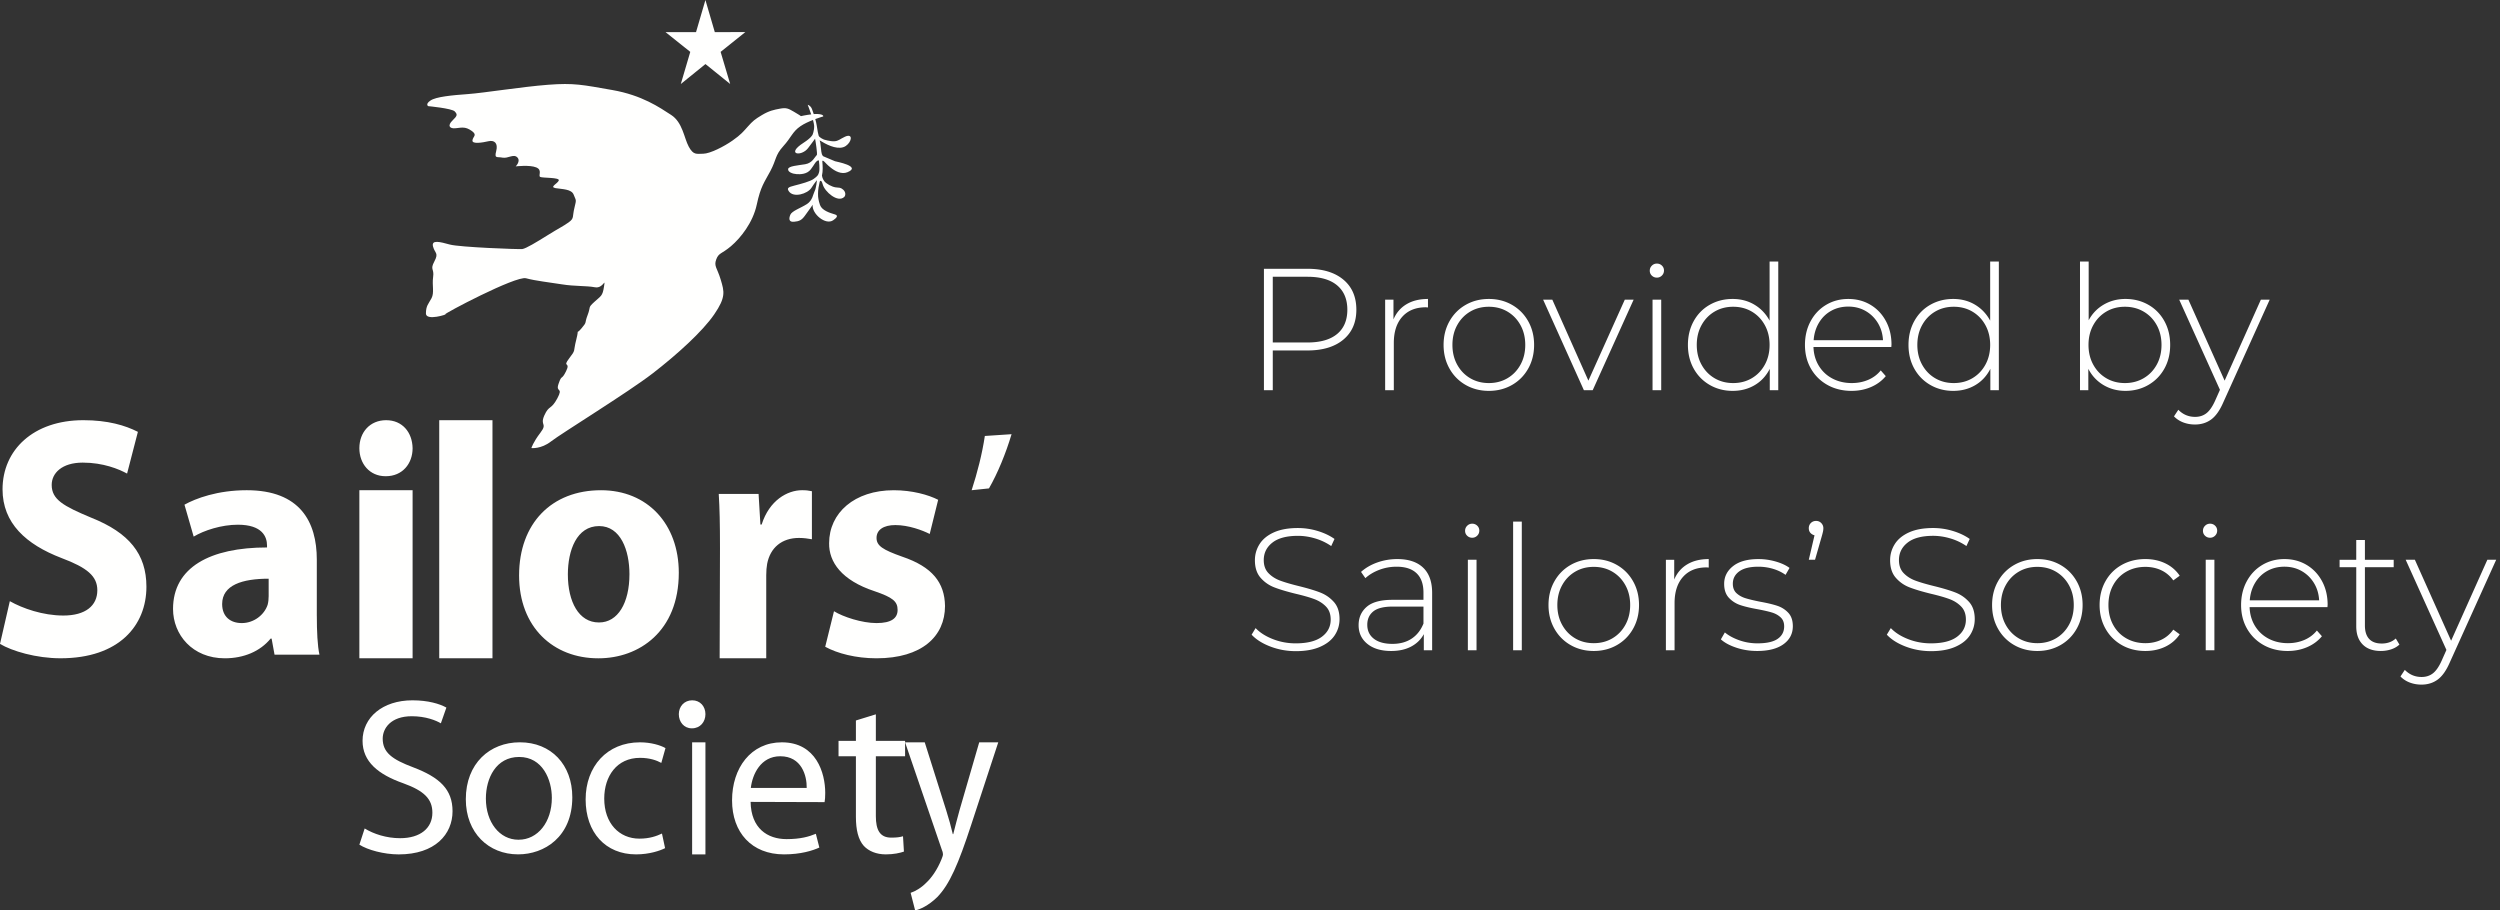 <svg xmlns="http://www.w3.org/2000/svg" width="173" height="63">
  <rect width="100%" height="100%" fill="#333333" stroke="none"/>
  <g fill="none" fill-rule="evenodd">
    <g fill="#FFFFFE">
      <path fill-rule="nonzero" d="M51.957 54.527h3.867c.015-.845-.349-2.194-1.829-2.194-1.359 0-1.933 1.257-2.038 2.194zm5.149.336c0 .277-.015.491-.045.644l-5.119-.016c.03 1.826 1.161 2.576 2.49 2.576.953 0 1.542-.168 2.024-.369l.243.952c-.469.214-1.284.473-2.448.473-2.234 0-3.593-1.517-3.593-3.737 0-2.253 1.313-4.017 3.443-4.017 2.388 0 3.004 2.13 3.004 3.494zM35.896 58.11h-.016c-1.324 0-2.257-1.226-2.257-2.849 0-1.409.701-2.879 2.304-2.879 1.621 0 2.261 1.576 2.261 2.833 0 1.684-.983 2.894-2.293 2.894m.077-6.741c-2.071 0-3.737 1.455-3.737 3.938 0 2.342 1.588 3.816 3.613 3.816h.016c1.792 0 3.74-1.196 3.74-3.953 0-2.254-1.464-3.801-3.632-3.801M41.459 43.074h-.02c-1.388 0-2.143-1.435-2.143-3.324 0-1.661.606-3.346 2.163-3.346 1.493 0 2.099 1.685 2.099 3.324 0 2.001-.803 3.346-2.099 3.346m.129-9.15c-3.418 0-5.667 2.298-5.667 5.897 0 3.594 2.381 5.734 5.473 5.734h.021c2.813 0 5.558-1.868 5.558-5.919 0-3.368-2.16-5.712-5.386-5.712M18.591 41.252c0 .204-.021.408-.068.591-.228.705-.952 1.274-1.792 1.274-.77 0-1.358-.429-1.358-1.317 0-1.321 1.404-1.754 3.218-1.754v1.205zm3.332 1.364v-3.89c0-2.616-1.158-4.803-4.85-4.803-2.017 0-3.535.568-4.308 1.001l.637 2.209c.724-.433 1.925-.823 3.058-.823 1.7 0 2.018.844 2.018 1.438v.136c-3.92 0-6.504 1.364-6.504 4.256 0 1.774 1.337 3.414 3.581 3.414 1.315 0 2.449-.479 3.172-1.364h.068l.203 1.114h3.108c-.139-.616-.182-1.639-.182-2.688z"/>
      <path d="M.68 41.601c.879.498 2.283.994 3.707.994 1.534 0 2.348-.685 2.348-1.75 0-.975-.703-1.563-2.479-2.229C1.797 37.671.176 36.204.176 33.86c0-2.721 2.128-4.783 5.593-4.783 1.687 0 2.894.357 3.773.807l-.748 2.888c-.569-.309-1.642-.759-3.069-.759-1.448 0-2.148.737-2.148 1.54 0 1.016.81 1.466 2.741 2.273 2.607 1.039 3.814 2.506 3.814 4.777 0 2.675-1.886 4.95-5.942 4.95-1.69 0-3.356-.498-4.19-.994l.68-2.959zM26.678 32.954c-1.098 0-1.81-.862-1.81-1.938 0-1.103.732-1.939 1.854-1.939 1.118 0 1.81.836 1.83 1.939 0 1.076-.712 1.938-1.851 1.938h-.024zM24.868 45.554h3.684V33.923h-3.684zM30.395 45.554h3.684V29.077h-3.684zM49.823 37.924c0-1.672-.023-2.768-.086-3.745h2.757l.126 2.117h.087c.53-1.675 1.78-2.374 2.797-2.374.297 0 .447.023.68.07v3.324c-.276-.044-.53-.091-.893-.091-1.187 0-1.99.673-2.204 1.791-.041.231-.063.487-.063.79v5.746H49.8l.023-7.629zM57.712 42.297c.628.389 1.934.82 2.944.82 1.031 0 1.458-.34 1.458-.909 0-.591-.336-.866-1.593-1.296-2.292-.754-3.167-2.028-3.146-3.324 0-2.094 1.752-3.664 4.471-3.664 1.277 0 2.401.318 3.075.662l-.585 2.365c-.491-.251-1.458-.616-2.381-.616-.827 0-1.299.34-1.299.887 0 .548.428.82 1.776 1.299 2.087.705 2.938 1.797 2.963 3.415 0 2.094-1.597 3.618-4.739 3.618-1.437 0-2.719-.34-3.551-.798l.607-2.458zM70 30.046c-.402 1.348-.964 2.708-1.563 3.751l-1.2.126c.391-1.197.731-2.529.914-3.754L70 30.046zM55.896 7.259s.121.311.239.656c-.363.041-.711.122-.711.122s-.112-.094-.497-.311c-.384-.223-.517-.286-.947-.207-.425.078-.753.144-1.258.446-.501.298-.641.424-.962.782-.32.355-.474.563-1.071.98-.593.418-1.563.908-2.026.911-.46.003-.677.11-1.002-.49-.326-.6-.42-1.681-1.221-2.196-.801-.518-1.999-1.357-4.065-1.721-2.065-.361-2.646-.503-4.452-.364-1.802.138-4.421.562-5.541.644-1.119.082-2.21.185-2.592.446-.381.257-.16.389-.16.389s1.631.151 1.837.364c.202.217.187.298-.16.635-.348.333-.218.585.239.528.457-.054.681-.107 1.098.188.418.296.07.39.049.66-.022.27.698.147 1.107.053.408-.094.68.129.538.679-.142.55.051.377.435.456.384.075.762-.28 1.025-.019.257.261-.112.625-.112.625s.961-.117 1.419.069c.456.185.118.572.278.66.167.085 1.364.022 1.286.245-.079.22-.668.452-.224.531.447.078 1.11.053 1.258.462.148.409.209.267.049.898-.158.632.003.719-.4 1.008-.403.286-.702.418-1.464.895-.762.475-1.494.92-1.745.952-.254.028-4.325-.126-5.012-.311-.686-.188-1.294-.351-1.164.138.133.49.408.43.091 1.031-.317.596.003.477-.085 1.074-.084.596.097 1.08-.114 1.476-.212.399-.382.509-.384 1.052 0 .543 1.546.038 1.346.051-.2.012 4.878-2.677 5.58-2.489.705.188 1.579.274 2.486.421.907.145 1.677.088 2.277.201.602.116.739-.729.635-.051-.102.679-.209.638-.674 1.069-.466.427-.224.292-.462.908-.239.616-.004.427-.433.929-.432.506-.121-.144-.35.763-.233.908-.004.666-.497 1.31-.49.648.127.199-.209.879-.333.679-.287.192-.517.861-.233.666.354.194-.091 1.024-.444.823-.565.44-.895 1.172-.326.732.239.53-.275 1.203-.515.676-.624 1.062-.624 1.062s.674.078 1.358-.459c.684-.534 5.36-3.414 7.035-4.709 1.676-1.295 3.445-2.893 4.262-4.087.814-1.188.695-1.574.448-2.397-.245-.823-.487-.924-.312-1.401.178-.475.369-.364 1.025-.92.656-.559 1.513-1.621 1.781-2.877.269-1.26.52-1.53.944-2.325.423-.798.315-1.077.883-1.706.572-.628.632-1.008 1.203-1.397.245-.167.569-.314.86-.427.045.17.078.317.081.411.009.345-.111.609-.111.609s-.076.207-.624.559c-1.253.807-.167.983.308.377.278-.361.49-.659.49-.659.028.116.178 1.087.121 1.131-.13.106-.294.553-.804.635-.515.085-1.162.125-1.183.336-.021.21.315.33.584.348.269.022.73.009.986-.33.257-.34.287-.462.418-.569.13-.104.145-.022.145-.022s.073.549.012.782c-.057.233-.139.296-.381.474-.238.173-.856.339-1.319.456-.462.113-.529.188-.399.389.312.484 1.298.189 1.567-.229.278-.43.384-.531.384-.531s-.054.566-.164.766c-.105.201-.133.632-.535.889-.402.261-1.037.474-1.143.735-.109.258-.118.522.251.487.369-.031.532-.116.744-.402.215-.286.55-.773.55-.773-.07.622.896 1.433 1.418 1.071.231-.157.388-.327.119-.405-.363-.107-.892-.274-1.028-.648-.112-.308-.133-.578-.133-.578s-.024-.342.033-.647c.054-.304.088-.414.088-.414s.1-.17.2.214c.136.502 1.041 1.291 1.485.866.103-.097.121-.335-.072-.506-.193-.17-.266-.122-.529-.16-.257-.038-.642-.248-.78-.43-.139-.182-.158-.383-.158-.383.073-.32.052-.666.024-.993 0 0 .003-.104.145.035.145.138.154.182.43.402.31.254.758.49 1.164.323 1.01-.414-.808-.738-.86-.76-.526-.22-.804-.339-.804-.339s-.109-.044-.142-.314c-.033-.267-.048-.452-.072-.619-.024-.17-.137-.23.139-.066.432.261 1.177.593 1.627.28.426-.293.514-.902-.061-.638-.342.157-.451.302-.738.314-.291.016-.711-.116-.711-.116s-.326-.136-.369-.27c-.045-.136-.07-.302-.13-.682-.021-.141-.059-.305-.105-.468.312-.114.55-.183.55-.183s.06-.141-.378-.167c-.084-.006-.179-.003-.278.004-.045-.138-.091-.261-.124-.352-.1-.249-.29-.289-.29-.289M48.815 0l-.65 2.225-2.112-.003 1.714 1.368-.656 2.225 1.707-1.382 1.71 1.379-.661-2.222 1.712-1.372-2.114.007zM25.234 57.329c.618.381 1.504.674 2.454.674 1.41 0 2.233-.704 2.233-1.762 0-.948-.568-1.515-2.01-2.037-1.744-.613-2.822-1.5-2.822-2.94 0-1.61 1.378-2.802 3.454-2.802 1.079 0 1.886.243 2.347.503l-.382 1.089c-.331-.198-1.044-.491-2.012-.491-1.458 0-2.013.845-2.013 1.548 0 .964.65 1.44 2.123 1.992 1.808.69 2.71 1.516 2.71 3.032 0 1.591-1.202 2.989-3.722 2.989-1.028 0-2.154-.309-2.725-.674l.366-1.12zM46.023 58.693c-.334.168-1.071.43-2.009.43-2.114 0-3.488-1.519-3.488-3.801 0-2.281 1.477-3.953 3.761-3.953.751 0 1.416.198 1.765.4l-.289 1.025c-.305-.168-.783-.351-1.476-.351-1.604 0-2.474 1.272-2.474 2.819 0 1.715 1.042 2.772 2.43 2.772.724 0 1.201-.183 1.565-.353l.216 1.012zM47.868 50.4c-.538 0-.894-.445-.894-.978 0-.534.376-.961.927-.961.555 0 .915.427.915.961 0 .533-.36.978-.931.978h-.016zM47.895 59.123h.921v-7.754h-.921zM60.609 49.431v1.838h2.023v1.064h-2.023v4.141c0 .95.275 1.49 1.061 1.49.386 0 .61-.031.818-.095l.064 1.061c-.271.095-.706.193-1.252.193-.658 0-1.186-.224-1.525-.588-.383-.429-.546-1.111-.546-2.014v-4.188h-1.202v-1.064h1.202v-1.412l1.38-.426z"/>
      <path d="M63.992 51.369l1.49 4.72c.17.529.339 1.153.452 1.633h.031c.128-.479.268-1.09.437-1.665l1.36-4.688h1.318l-1.868 5.694c-.894 2.738-1.504 4.141-2.353 5.015-.624.611-1.219.858-1.531.923l-.312-1.218c.312-.102.723-.331 1.092-.709.339-.315.751-.878 1.047-1.62.057-.147.099-.246.099-.345 0-.082-.028-.197-.099-.364l-2.522-7.374h1.36z"/>
    </g>
    <path fill="#FFF" d="M90.476 18.6c1.056 0 1.884.25 2.484.75.6.5.9 1.194.9 2.082 0 .88-.3 1.57-.9 2.07-.6.5-1.428.75-2.484.75h-2.4V27h-.612v-8.4h3.012zm0 5.1c.896 0 1.58-.196 2.052-.588.472-.392.708-.952.708-1.68s-.236-1.29-.708-1.686c-.472-.396-1.156-.594-2.052-.594h-2.4V23.7h2.4zm5.952-1.596c.192-.456.492-.806.9-1.05.408-.244.904-.366 1.488-.366v.588l-.144-.012c-.696 0-1.24.218-1.632.654-.392.436-.588 1.042-.588 1.818V27h-.6v-6.264h.576v1.368zm6.6 4.944c-.592 0-1.126-.136-1.602-.408-.476-.272-.85-.65-1.122-1.134-.272-.484-.408-1.03-.408-1.638 0-.608.136-1.154.408-1.638.272-.484.646-.862 1.122-1.134.476-.272 1.01-.408 1.602-.408.592 0 1.126.136 1.602.408.476.272.85.65 1.122 1.134.272.484.408 1.03.408 1.638 0 .608-.136 1.154-.408 1.638-.272.484-.646.862-1.122 1.134-.476.272-1.01.408-1.602.408zm0-.54c.48 0 .91-.112 1.29-.336.38-.224.68-.536.9-.936.22-.4.33-.856.33-1.368 0-.512-.11-.968-.33-1.368-.22-.4-.52-.712-.9-.936-.38-.224-.81-.336-1.29-.336s-.91.112-1.29.336c-.38.224-.68.536-.9.936-.22.4-.33.856-.33 1.368 0 .512.11.968.33 1.368.22.4.52.712.9.936.38.224.81.336 1.29.336zm10.02-5.772L110.216 27h-.612l-2.82-6.264h.636l2.496 5.604 2.52-5.604h.612zm1.308 0h.6V27h-.6v-6.264zm.3-1.524c-.136 0-.252-.046-.348-.138-.096-.092-.144-.206-.144-.342 0-.136.048-.252.144-.348.096-.096.212-.144.348-.144.136 0 .252.046.348.138.096.092.144.206.144.342 0 .136-.048.252-.144.348-.096.096-.212.144-.348.144zm8.4-1.116V27h-.588v-1.476c-.248.488-.596.864-1.044 1.128-.448.264-.956.396-1.524.396-.584 0-1.112-.136-1.584-.408-.472-.272-.842-.648-1.11-1.128-.268-.48-.402-1.028-.402-1.644 0-.616.134-1.166.402-1.65s.638-.86 1.11-1.128c.472-.268 1-.402 1.584-.402.56 0 1.062.132 1.506.396.444.264.794.632 1.05 1.104v-4.092h.6zm-3.12 8.412c.48 0 .91-.112 1.29-.336.38-.224.68-.536.9-.936.22-.4.33-.856.33-1.368 0-.512-.11-.968-.33-1.368-.22-.4-.52-.712-.9-.936-.38-.224-.81-.336-1.29-.336s-.91.112-1.29.336c-.38.224-.68.536-.9.936-.22.4-.33.856-.33 1.368 0 .512.11.968.33 1.368.22.4.52.712.9.936.38.224.81.336 1.29.336zm10.944-2.496h-5.388c.016.488.14.922.372 1.302.232.38.546.674.942.882.396.208.842.312 1.338.312.408 0 .786-.074 1.134-.222.348-.148.638-.366.87-.654l.348.396c-.272.328-.614.58-1.026.756-.412.176-.858.264-1.338.264-.624 0-1.18-.136-1.668-.408-.488-.272-.87-.648-1.146-1.128-.276-.48-.414-1.028-.414-1.644 0-.608.13-1.154.39-1.638s.618-.862 1.074-1.134c.456-.272.968-.408 1.536-.408.568 0 1.078.134 1.53.402.452.268.808.642 1.068 1.122.26.48.39 1.024.39 1.632l-.012.168zm-2.976-2.796c-.44 0-.836.098-1.188.294-.352.196-.634.472-.846.828-.212.356-.334.758-.366 1.206h4.8c-.024-.448-.144-.848-.36-1.2s-.5-.628-.852-.828c-.352-.2-.748-.3-1.188-.3zm10.416-3.12V27h-.588v-1.476c-.248.488-.596.864-1.044 1.128-.448.264-.956.396-1.524.396-.584 0-1.112-.136-1.584-.408-.472-.272-.842-.648-1.11-1.128-.268-.48-.402-1.028-.402-1.644 0-.616.134-1.166.402-1.65s.638-.86 1.11-1.128c.472-.268 1-.402 1.584-.402.56 0 1.062.132 1.506.396.444.264.794.632 1.05 1.104v-4.092h.6zm-3.12 8.412c.48 0 .91-.112 1.29-.336.38-.224.68-.536.9-.936.22-.4.33-.856.33-1.368 0-.512-.11-.968-.33-1.368-.22-.4-.52-.712-.9-.936-.38-.224-.81-.336-1.29-.336s-.91.112-1.29.336c-.38.224-.68.536-.9.936-.22.4-.33.856-.33 1.368 0 .512.11.968.33 1.368.22.4.52.712.9.936.38.224.81.336 1.29.336zm11.88-5.82c.584 0 1.112.134 1.584.402s.842.644 1.11 1.128c.268.484.402 1.034.402 1.65 0 .616-.134 1.164-.402 1.644s-.638.856-1.11 1.128c-.472.272-1 .408-1.584.408-.56 0-1.066-.134-1.518-.402-.452-.268-.802-.642-1.05-1.122V27h-.576v-8.904h.6v4.068c.248-.464.596-.826 1.044-1.086.448-.26.948-.39 1.5-.39zm-.036 5.82c.48 0 .912-.112 1.296-.336.384-.224.686-.536.906-.936.22-.4.33-.856.33-1.368 0-.512-.11-.968-.33-1.368-.22-.4-.522-.712-.906-.936-.384-.224-.816-.336-1.296-.336-.48 0-.91.112-1.29.336-.38.224-.68.536-.9.936-.22.4-.33.856-.33 1.368 0 .512.11.968.33 1.368.22.4.52.712.9.936.38.224.81.336 1.29.336zm10.02-5.772l-3.216 7.116c-.24.552-.518.944-.834 1.176-.316.232-.69.348-1.122.348-.288 0-.558-.048-.81-.144-.252-.096-.466-.236-.642-.42l.3-.456c.32.328.708.492 1.164.492.304 0 .564-.084.78-.252.216-.168.416-.456.6-.864l.336-.756-2.82-6.24h.636l2.508 5.604 2.508-5.604h.612zM89.672 45.06c-.616 0-1.202-.106-1.758-.318-.556-.212-.99-.486-1.302-.822l.276-.456c.296.312.694.566 1.194.762.5.196 1.026.294 1.578.294.8 0 1.404-.152 1.812-.456.408-.304.612-.7.612-1.188 0-.376-.108-.676-.324-.9-.216-.224-.484-.396-.804-.516-.32-.12-.752-.244-1.296-.372-.616-.152-1.11-.3-1.482-.444-.372-.144-.688-.366-.948-.666-.26-.3-.39-.702-.39-1.206 0-.408.108-.782.324-1.122.216-.34.546-.61.99-.81.444-.2.998-.3 1.662-.3.464 0 .92.068 1.368.204.448.136.836.32 1.164.552l-.228.492c-.336-.232-.706-.408-1.11-.528-.404-.12-.802-.18-1.194-.18-.776 0-1.364.156-1.764.468-.4.312-.6.716-.6 1.212 0 .376.108.676.324.9.216.224.484.396.804.516.32.12.756.248 1.308.384.616.152 1.108.3 1.476.444.368.144.682.362.942.654.26.292.39.686.39 1.182 0 .408-.11.78-.33 1.116-.22.336-.558.604-1.014.804-.456.2-1.016.3-1.68.3zm7.02-6.372c.776 0 1.372.198 1.788.594.416.396.624.978.624 1.746V45h-.576v-1.116c-.2.368-.492.654-.876.858-.384.204-.844.306-1.38.306-.696 0-1.246-.164-1.65-.492-.404-.328-.606-.76-.606-1.296 0-.52.186-.942.558-1.266.372-.324.966-.486 1.782-.486h2.148v-.504c0-.584-.158-1.028-.474-1.332-.316-.304-.778-.456-1.386-.456-.416 0-.814.072-1.194.216-.38.144-.702.336-.966.576l-.3-.432c.312-.28.688-.498 1.128-.654.44-.156.9-.234 1.38-.234zm-.336 5.868c.52 0 .962-.12 1.326-.36.364-.24.638-.588.822-1.044v-1.176h-2.136c-.616 0-1.062.112-1.338.336-.276.224-.414.532-.414.924 0 .408.152.73.456.966.304.236.732.354 1.284.354zm5.22-5.82h.6V45h-.6v-6.264zm.3-1.524c-.136 0-.252-.046-.348-.138-.096-.092-.144-.206-.144-.342 0-.136.048-.252.144-.348.096-.096.212-.144.348-.144.136 0 .252.046.348.138.096.092.144.206.144.342 0 .136-.048.252-.144.348-.096.096-.212.144-.348.144zm2.832-1.116h.6V45h-.6v-8.904zm5.58 8.952c-.592 0-1.126-.136-1.602-.408-.476-.272-.85-.65-1.122-1.134-.272-.484-.408-1.03-.408-1.638 0-.608.136-1.154.408-1.638.272-.484.646-.862 1.122-1.134.476-.272 1.01-.408 1.602-.408.592 0 1.126.136 1.602.408.476.272.85.65 1.122 1.134.272.484.408 1.03.408 1.638 0 .608-.136 1.154-.408 1.638-.272.484-.646.862-1.122 1.134-.476.272-1.01.408-1.602.408zm0-.54c.48 0 .91-.112 1.29-.336.38-.224.68-.536.9-.936.22-.4.33-.856.33-1.368 0-.512-.11-.968-.33-1.368-.22-.4-.52-.712-.9-.936-.38-.224-.81-.336-1.29-.336s-.91.112-1.29.336c-.38.224-.68.536-.9.936-.22.4-.33.856-.33 1.368 0 .512.11.968.33 1.368.22.4.52.712.9.936.38.224.81.336 1.29.336zm5.568-4.404c.192-.456.492-.806.9-1.05.408-.244.904-.366 1.488-.366v.588l-.144-.012c-.696 0-1.24.218-1.632.654-.392.436-.588 1.042-.588 1.818V45h-.6v-6.264h.576v1.368zm5.736 4.944c-.504 0-.984-.076-1.44-.228-.456-.152-.812-.344-1.068-.576l.276-.48c.256.216.586.396.99.54.404.144.826.216 1.266.216.632 0 1.098-.104 1.398-.312.3-.208.45-.496.45-.864 0-.264-.082-.472-.246-.624-.164-.152-.366-.264-.606-.336-.24-.072-.572-.148-.996-.228-.496-.088-.896-.184-1.2-.288-.304-.104-.564-.272-.78-.504-.216-.232-.324-.552-.324-.96 0-.496.206-.906.618-1.23.412-.324.998-.486 1.758-.486.4 0 .796.056 1.188.168.392.112.712.26.96.444l-.276.48c-.256-.184-.548-.324-.876-.42a3.57 3.57 0 0 0-1.008-.144c-.584 0-1.024.108-1.32.324-.296.216-.444.5-.444.852 0 .28.084.498.252.654.168.156.374.272.618.348.244.076.586.158 1.026.246.488.088.882.182 1.182.282.3.1.554.262.762.486.208.224.312.532.312.924 0 .52-.216.936-.648 1.248-.432.312-1.04.468-1.824.468zm4.08-9c.144 0 .264.05.36.15.096.1.144.218.144.354 0 .08-.01.164-.03.252-.02.088-.046.188-.078.3l-.468 1.632h-.432l.396-1.692c-.12-.032-.216-.09-.288-.174-.072-.084-.108-.19-.108-.318 0-.144.048-.264.144-.36.096-.096.216-.144.36-.144zm7.956 9.012c-.616 0-1.202-.106-1.758-.318-.556-.212-.99-.486-1.302-.822l.276-.456c.296.312.694.566 1.194.762.5.196 1.026.294 1.578.294.8 0 1.404-.152 1.812-.456.408-.304.612-.7.612-1.188 0-.376-.108-.676-.324-.9-.216-.224-.484-.396-.804-.516-.32-.12-.752-.244-1.296-.372-.616-.152-1.11-.3-1.482-.444-.372-.144-.688-.366-.948-.666-.26-.3-.39-.702-.39-1.206 0-.408.108-.782.324-1.122.216-.34.546-.61.99-.81.444-.2.998-.3 1.662-.3.464 0 .92.068 1.368.204.448.136.836.32 1.164.552l-.228.492c-.336-.232-.706-.408-1.11-.528-.404-.12-.802-.18-1.194-.18-.776 0-1.364.156-1.764.468-.4.312-.6.716-.6 1.212 0 .376.108.676.324.9.216.224.484.396.804.516.32.12.756.248 1.308.384.616.152 1.108.3 1.476.444.368.144.682.362.942.654.26.292.39.686.39 1.182 0 .408-.11.78-.33 1.116-.22.336-.558.604-1.014.804-.456.2-1.016.3-1.68.3zm7.356-.012c-.592 0-1.126-.136-1.602-.408-.476-.272-.85-.65-1.122-1.134-.272-.484-.408-1.03-.408-1.638 0-.608.136-1.154.408-1.638.272-.484.646-.862 1.122-1.134.476-.272 1.01-.408 1.602-.408.592 0 1.126.136 1.602.408.476.272.85.65 1.122 1.134.272.484.408 1.03.408 1.638 0 .608-.136 1.154-.408 1.638-.272.484-.646.862-1.122 1.134-.476.272-1.01.408-1.602.408zm0-.54c.48 0 .91-.112 1.29-.336.38-.224.68-.536.9-.936.22-.4.33-.856.33-1.368 0-.512-.11-.968-.33-1.368-.22-.4-.52-.712-.9-.936-.38-.224-.81-.336-1.29-.336s-.91.112-1.29.336c-.38.224-.68.536-.9.936-.22.4-.33.856-.33 1.368 0 .512.11.968.33 1.368.22.4.52.712.9.936.38.224.81.336 1.29.336zm7.476.54c-.608 0-1.152-.136-1.632-.408-.48-.272-.856-.65-1.128-1.134-.272-.484-.408-1.03-.408-1.638 0-.616.136-1.166.408-1.65.272-.484.648-.86 1.128-1.128.48-.268 1.024-.402 1.632-.402.504 0 .962.098 1.374.294.412.196.746.482 1.002.858l-.444.324c-.224-.312-.502-.546-.834-.702-.332-.156-.698-.234-1.098-.234-.488 0-.926.11-1.314.33-.388.22-.692.53-.912.93-.22.4-.33.86-.33 1.38 0 .52.11.98.33 1.38.22.4.524.71.912.93.388.22.826.33 1.314.33.4 0 .766-.078 1.098-.234.332-.156.61-.39.834-.702l.444.324c-.256.376-.59.662-1.002.858-.412.196-.87.294-1.374.294zm4.176-6.312h.6V45h-.6v-6.264zm.3-1.524c-.136 0-.252-.046-.348-.138-.096-.092-.144-.206-.144-.342 0-.136.048-.252.144-.348.096-.096.212-.144.348-.144.136 0 .252.046.348.138.096.092.144.206.144.342 0 .136-.048.252-.144.348-.096.096-.212.144-.348.144zm8.124 4.8h-5.388c.016.488.14.922.372 1.302.232.38.546.674.942.882.396.208.842.312 1.338.312.408 0 .786-.074 1.134-.222.348-.148.638-.366.87-.654l.348.396c-.272.328-.614.58-1.026.756-.412.176-.858.264-1.338.264-.624 0-1.18-.136-1.668-.408-.488-.272-.87-.648-1.146-1.128-.276-.48-.414-1.028-.414-1.644 0-.608.13-1.154.39-1.638s.618-.862 1.074-1.134c.456-.272.968-.408 1.536-.408.568 0 1.078.134 1.53.402.452.268.808.642 1.068 1.122.26.48.39 1.024.39 1.632l-.012.168zm-2.976-2.796c-.44 0-.836.098-1.188.294-.352.196-.634.472-.846.828-.212.356-.334.758-.366 1.206h4.8c-.024-.448-.144-.848-.36-1.2s-.5-.628-.852-.828c-.352-.2-.748-.3-1.188-.3zm7.956 5.388c-.152.144-.342.254-.57.33-.228.076-.466.114-.714.114-.544 0-.964-.15-1.26-.45-.296-.3-.444-.718-.444-1.254v-4.092H161.9v-.516h1.152v-1.368h.6v1.368h1.992v.516h-1.992v4.032c0 .408.098.718.294.93.196.212.486.318.87.318.392 0 .716-.116.972-.348l.252.42zm6.696-5.868l-3.216 7.116c-.24.552-.518.944-.834 1.176-.316.232-.69.348-1.122.348-.288 0-.558-.048-.81-.144-.252-.096-.466-.236-.642-.42l.3-.456c.32.328.708.492 1.164.492.304 0 .564-.084.78-.252.216-.168.416-.456.6-.864l.336-.756-2.82-6.24h.636l2.508 5.604 2.508-5.604h.612z"/>
  </g>
</svg>
